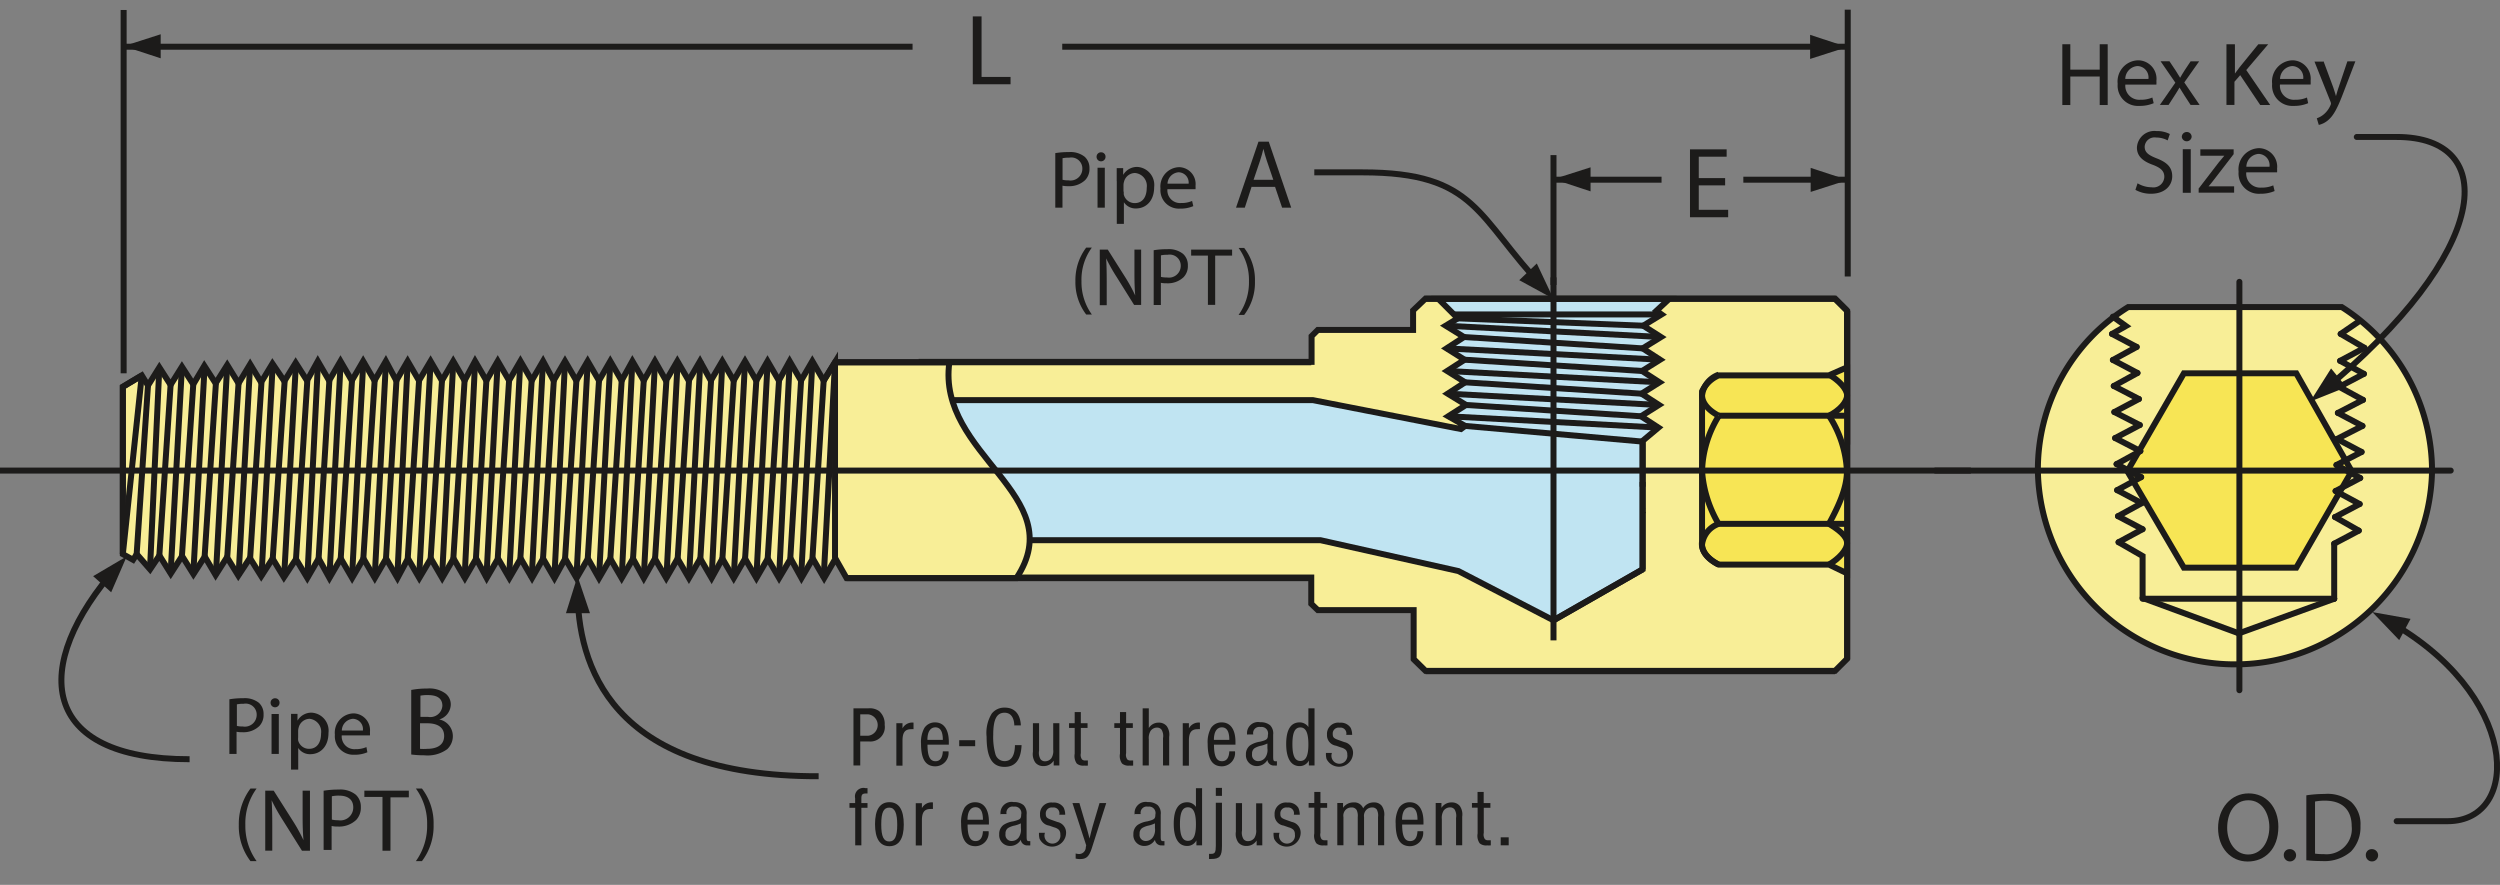 <svg xmlns="http://www.w3.org/2000/svg" xmlns:xlink="http://www.w3.org/1999/xlink" width="313.02" height="110.79" viewBox="0 0 313.02 110.79"><rect x="0" y="0" width="313.02" height="110.79" fill="#808080" stroke="none"/><defs><style>.a{isolation:isolate;}.b{fill:#1c1b1a;}.c,.d,.e,.f,.g,.h,.i,.j,.k,.l,.m{stroke:#1c1b1a;stroke-width:0.75px;}.c{fill:url(#a);}.d{fill:url(#b);}.e{fill:url(#c);}.f,.h,.i,.k,.l{fill:none;}.g,.h,.j,.k,.l{stroke-linecap:round;}.g{fill:url(#d);}.i,.l{stroke-dasharray:304.83 91.45 73.16 91.45;}.j{fill:url(#e);}.k{stroke-dasharray:30.48 30.48 60.97 30.48;}.m{fill:url(#f);}</style><linearGradient id="a" x1="-5578.3" y1="7583.69" x2="-5578.3" y2="8899.69" gradientTransform="matrix(0.04, 0, 0, -0.04, 371.06, 352.73)" gradientUnits="userSpaceOnUse"><stop offset="0" stop-color="#f8ee97"/><stop offset="1" stop-color="#f8ee97"/></linearGradient><linearGradient id="b" x1="-7155.3" y1="8331.69" x2="-4574.3" y2="8331.69" gradientTransform="matrix(0.04, 0, 0, -0.04, 371.06, 352.73)" gradientUnits="userSpaceOnUse"><stop offset="0" stop-color="#c0e4f2"/><stop offset="1" stop-color="#c0e4f2"/></linearGradient><linearGradient id="c" x1="-8437.1" y1="7912.69" x2="-8437.1" y2="8679.69" xlink:href="#a"/><linearGradient id="d" x1="-2574.8" y1="7597.69" x2="-2574.8" y2="8870.69" xlink:href="#a"/><linearGradient id="e" x1="-2558.8" y1="7949.69" x2="-2558.8" y2="8636.69" gradientTransform="matrix(0.04, 0, 0, -0.04, 371.06, 352.73)" gradientUnits="userSpaceOnUse"><stop offset="0" stop-color="#f7e555"/><stop offset="1" stop-color="#f7e555"/></linearGradient><linearGradient id="f" x1="-4202.58" y1="7929.69" x2="-4202.58" y2="8658.69" xlink:href="#e"/></defs><title>Elbows - Hex Key Extension Graphic</title><g class="a"><path class="b" d="M107.71,95.84h-0.85V88.69h1.86a2,2,0,0,1,1.36.35,2.12,2.12,0,0,1,.69,1.72,1.81,1.81,0,0,1-1.93,2.08h-1.13v3Zm1-3.72a1.35,1.35,0,0,0,0-2.68h-1v2.68h1Z"/><path class="b" d="M113,90.55V91.2a1.37,1.37,0,0,1,1.38-.72v0.82a1.27,1.27,0,0,0-.28,0c-0.79,0-1.1.41-1.1,1.45v3.12h-0.77V90.55H113Z"/><path class="b" d="M116.13,93.23c0,1.45.31,2.08,1,2.08,0.57,0,.88-0.42.92-1.24h0.71a1.67,1.67,0,0,1-1.65,1.88c-1.22,0-1.79-.9-1.79-2.83a3.66,3.66,0,0,1,.4-1.94,1.56,1.56,0,0,1,1.36-.73c1.09,0,1.72.88,1.72,2.45,0,0.06,0,.19,0,0.34h-2.69Zm1.92-.59c0-1.05-.31-1.57-0.93-1.57s-1,.54-1,1.57h1.91Z"/><path class="b" d="M122.1,93.43h-2V92.68h2v0.75Z"/><path class="b" d="M127,90.79c-0.05-1-.47-1.55-1.22-1.55-1,0-1.42.85-1.42,2.77a7.84,7.84,0,0,0,.27,2.4,1.19,1.19,0,0,0,1.15.89c0.85,0,1.28-.69,1.3-2h0.83c-0.08,1.83-.78,2.72-2.13,2.72-1.56,0-2.25-1.17-2.25-3.78a4.6,4.6,0,0,1,.65-2.9,2,2,0,0,1,1.64-.74c1.21,0,1.94.81,2,2.23H127Z"/><path class="b" d="M132.65,95.84h-0.72v-0.6a1.47,1.47,0,0,1-1.29.68,1.26,1.26,0,0,1-1-.43,1.85,1.85,0,0,1-.31-1.35V90.55h0.77V94a1.53,1.53,0,0,0,.18,1.05,0.68,0.68,0,0,0,.58.27,1,1,0,0,0,.79-0.4,1.71,1.71,0,0,0,.22-1.07V90.55h0.77v5.29Z"/><path class="b" d="M136.17,91.14h-0.84V94.3a1,1,0,0,0,.14.78,0.54,0.54,0,0,0,.41.14l0.33,0v0.64a3.87,3.87,0,0,1-.47,0,1.22,1.22,0,0,1-.92-0.26,1.62,1.62,0,0,1-.26-1.23V91.14h-0.71V90.55h0.71V89.16h0.77v1.39h0.84v0.59Z"/><path class="b" d="M141.79,91.14H141V94.3a1,1,0,0,0,.14.78,0.54,0.54,0,0,0,.41.14l0.33,0v0.64a3.87,3.87,0,0,1-.47,0,1.22,1.22,0,0,1-.92-0.26,1.62,1.62,0,0,1-.26-1.23V91.14h-0.71V90.55h0.71V89.16H141v1.39h0.84v0.59Z"/><path class="b" d="M143.84,88.69v2.47a1.41,1.41,0,0,1,1.24-.68,1.26,1.26,0,0,1,1,.43,1.84,1.84,0,0,1,.31,1.35v3.58h-0.77V92.42a1.54,1.54,0,0,0-.18-1.05,0.69,0.69,0,0,0-.58-0.27,1,1,0,0,0-.79.4,1.72,1.72,0,0,0-.23,1.07v3.27h-0.77V88.69h0.77Z"/><path class="b" d="M148.86,90.55V91.2a1.37,1.37,0,0,1,1.38-.72v0.82a1.27,1.27,0,0,0-.28,0c-0.79,0-1.1.41-1.1,1.45v3.12h-0.77V90.55h0.77Z"/><path class="b" d="M152,93.23c0,1.45.31,2.08,1,2.08,0.57,0,.88-0.42.92-1.24h0.71A1.67,1.67,0,0,1,153,95.95c-1.22,0-1.79-.9-1.79-2.83a3.66,3.66,0,0,1,.4-1.94,1.56,1.56,0,0,1,1.36-.73c1.09,0,1.72.88,1.72,2.45,0,0.06,0,.19,0,0.34H152Zm1.92-.59c0-1.05-.31-1.57-0.93-1.57s-1,.54-1,1.57h1.91Z"/><path class="b" d="M156.15,92a1.39,1.39,0,0,1,1.65-1.57,1.81,1.81,0,0,1,1.23.38,1.46,1.46,0,0,1,.38,1.19v2.48c0,0.73,0,.84.34,0.84h0.13v0.53a1.82,1.82,0,0,1-.32,0,0.8,0.8,0,0,1-.87-0.7,1.52,1.52,0,0,1-1.33.77A1.35,1.35,0,0,1,156,94.48a1.38,1.38,0,0,1,.53-1.16,3,3,0,0,1,1.22-.45c0.85-.21,1-0.31,1-0.84a0.81,0.81,0,0,0-.92-1,0.77,0.77,0,0,0-.91.93h-0.72Zm2.54,1.09a3.86,3.86,0,0,1-.75.27,2.6,2.6,0,0,0-.86.32,0.81,0.81,0,0,0-.31.73,0.76,0.76,0,0,0,.77.89,1.09,1.09,0,0,0,.89-0.46,1.68,1.68,0,0,0,.26-1.16V93.11Z"/><path class="b" d="M164.6,95.84h-0.72V95.22a1.27,1.27,0,0,1-1.17.7c-1.09,0-1.67-1-1.67-2.77s0.57-2.7,1.68-2.7a1.31,1.31,0,0,1,1.1.58V88.69h0.77v7.16Zm-2.78-2.66c0,1.46.32,2.1,1,2.1s1-.64,1-2.07-0.31-2.13-1-2.13S161.82,91.72,161.82,93.18Z"/><path class="b" d="M168.56,92a0.73,0.73,0,0,0-.83-0.89,0.74,0.74,0,0,0-.86.79c0,0.42.13,0.55,0.76,0.77l0.7,0.25a1.36,1.36,0,0,1,1.08,1.43,1.75,1.75,0,0,1-3.32.67,2.44,2.44,0,0,1-.07-0.75h0.75a1,1,0,1,0,1.92.19,0.81,0.81,0,0,0-.18-0.56,1.35,1.35,0,0,0-.6-0.31l-0.62-.22a1.32,1.32,0,0,1-1.14-1.38,1.41,1.41,0,0,1,1.6-1.5,1.45,1.45,0,0,1,1.37.65,2.1,2.1,0,0,1,.18.87h-0.75Z"/><path class="b" d="M106.36,101.14v-0.59h0.71V99.94a1.06,1.06,0,0,1,1.28-1.26h0.27v0.67h-0.17c-0.47,0-.6.13-0.6,0.63v0.57h0.77v0.59h-0.77v4.7h-0.77v-4.7h-0.71Z"/><path class="b" d="M113.16,103.25c0,1.77-.62,2.7-1.8,2.7s-1.8-.93-1.8-2.75,0.61-2.76,1.8-2.76S113.16,101.37,113.16,103.25Zm-2.82,0c0,1.48.3,2.11,1,2.11s1-.63,1-2.09-0.3-2.15-1-2.15S110.34,101.71,110.34,103.2Z"/><path class="b" d="M115.43,100.55v0.64a1.37,1.37,0,0,1,1.38-.72v0.82a1.27,1.27,0,0,0-.28,0c-0.79,0-1.1.41-1.1,1.45v3.12h-0.77v-5.29h0.77Z"/><path class="b" d="M121.15,103.23c0,1.45.31,2.08,1,2.08,0.57,0,.88-0.42.92-1.24h0.71a1.67,1.67,0,0,1-1.65,1.88c-1.22,0-1.79-.9-1.79-2.83a3.66,3.66,0,0,1,.4-1.94,1.56,1.56,0,0,1,1.36-.73c1.09,0,1.72.88,1.72,2.45,0,0.06,0,.19,0,0.34h-2.69Zm1.92-.59c0-1.05-.31-1.57-0.93-1.57s-1,.54-1,1.57h1.91Z"/><path class="b" d="M125.28,102a1.39,1.39,0,0,1,1.65-1.57,1.81,1.81,0,0,1,1.23.38,1.46,1.46,0,0,1,.38,1.19v2.48c0,0.73,0,.84.34,0.84H129v0.53a1.82,1.82,0,0,1-.32,0,0.8,0.8,0,0,1-.87-0.7,1.52,1.52,0,0,1-1.33.77,1.35,1.35,0,0,1-1.37-1.47,1.38,1.38,0,0,1,.53-1.16,3,3,0,0,1,1.22-.45c0.85-.21,1-0.31,1-0.84a0.81,0.81,0,0,0-.92-1,0.77,0.77,0,0,0-.91.93h-0.72Zm2.54,1.09a3.86,3.86,0,0,1-.75.27,2.6,2.6,0,0,0-.86.32,0.81,0.81,0,0,0-.31.73,0.76,0.76,0,0,0,.77.89,1.09,1.09,0,0,0,.89-0.46,1.68,1.68,0,0,0,.26-1.16v-0.59Z"/><path class="b" d="M132.63,102a0.73,0.73,0,0,0-.83-0.89,0.74,0.74,0,0,0-.86.79c0,0.42.13,0.55,0.76,0.77l0.7,0.25a1.36,1.36,0,0,1,1.08,1.43,1.75,1.75,0,0,1-3.32.67,2.44,2.44,0,0,1-.07-0.75h0.75a1,1,0,1,0,1.92.19,0.81,0.81,0,0,0-.18-0.56,1.35,1.35,0,0,0-.6-0.31l-0.62-.22a1.32,1.32,0,0,1-1.14-1.38,1.41,1.41,0,0,1,1.6-1.5,1.45,1.45,0,0,1,1.37.65,2.1,2.1,0,0,1,.18.87h-0.75Z"/><path class="b" d="M138.51,100.55l-1.79,5.6c-0.35,1.09-.68,1.41-1.48,1.41a2.1,2.1,0,0,1-.56-0.06v-0.64a1.64,1.64,0,0,0,.48.07,0.85,0.85,0,0,0,.79-0.84l0.05-.25-1.72-5.29h0.87l0.85,2.89c0.16,0.55.29,1.05,0.42,1.55,0.18-.75.31-1.25,0.4-1.57l0.85-2.87h0.84Z"/><path class="b" d="M142.07,102a1.39,1.39,0,0,1,1.65-1.57,1.81,1.81,0,0,1,1.23.38,1.46,1.46,0,0,1,.38,1.19v2.48c0,0.73,0,.84.34,0.84h0.13v0.53a1.82,1.82,0,0,1-.32,0,0.8,0.8,0,0,1-.87-0.7,1.52,1.52,0,0,1-1.33.77,1.35,1.35,0,0,1-1.37-1.47,1.38,1.38,0,0,1,.53-1.16,3,3,0,0,1,1.22-.45c0.85-.21,1-0.31,1-0.84a0.81,0.81,0,0,0-.92-1,0.77,0.77,0,0,0-.91.93h-0.72Zm2.54,1.09a3.86,3.86,0,0,1-.75.27,2.6,2.6,0,0,0-.86.32,0.81,0.81,0,0,0-.31.73,0.76,0.76,0,0,0,.77.89,1.09,1.09,0,0,0,.89-0.46,1.68,1.68,0,0,0,.26-1.16v-0.59Z"/><path class="b" d="M150.52,105.84H149.8v-0.62a1.27,1.27,0,0,1-1.17.7c-1.09,0-1.67-1-1.67-2.77s0.57-2.7,1.68-2.7a1.31,1.31,0,0,1,1.1.58V98.69h0.77v7.16Zm-2.78-2.66c0,1.46.32,2.1,1,2.1s1-.64,1-2.07-0.31-2.13-1-2.13S147.74,101.72,147.74,103.18Z"/><path class="b" d="M153,100.55v5.36c0,1.3-.28,1.64-1.34,1.64h-0.28v-0.64h0.26c0.47,0,.59-0.18.59-1v-5.4H153Zm0-.9h-0.77v-1H153v1Z"/><path class="b" d="M158.06,105.84h-0.72v-0.6a1.47,1.47,0,0,1-1.29.68,1.26,1.26,0,0,1-1-.43,1.85,1.85,0,0,1-.31-1.35v-3.58h0.77V104a1.53,1.53,0,0,0,.18,1.05,0.68,0.68,0,0,0,.58.27,1,1,0,0,0,.79-0.4,1.71,1.71,0,0,0,.22-1.07v-3.27h0.77v5.29Z"/><path class="b" d="M162,102a0.73,0.73,0,0,0-.83-0.89,0.74,0.74,0,0,0-.86.79c0,0.42.13,0.55,0.76,0.77l0.7,0.25a1.36,1.36,0,0,1,1.08,1.43,1.75,1.75,0,0,1-3.32.67,2.44,2.44,0,0,1-.07-0.75h0.75a1,1,0,1,0,1.92.19,0.81,0.81,0,0,0-.18-0.56,1.35,1.35,0,0,0-.6-0.31l-0.62-.22a1.32,1.32,0,0,1-1.14-1.38,1.41,1.41,0,0,1,1.6-1.5,1.45,1.45,0,0,1,1.37.65,2.1,2.1,0,0,1,.18.87H162Z"/><path class="b" d="M166.17,101.14h-0.84v3.15a1,1,0,0,0,.14.78,0.55,0.55,0,0,0,.41.14l0.33,0v0.64a3.87,3.87,0,0,1-.47,0,1.22,1.22,0,0,1-.92-0.26,1.62,1.62,0,0,1-.26-1.23v-3.23h-0.71v-0.59h0.71V99.16h0.77v1.39h0.84v0.59Z"/><path class="b" d="M168.16,100.55v0.59a1.56,1.56,0,0,1,1.32-.67,1.17,1.17,0,0,1,1.2.74,1.49,1.49,0,0,1,1.33-.74,1.19,1.19,0,0,1,1,.43,1.91,1.91,0,0,1,.3,1.35v3.58h-0.77v-3.52a1.57,1.57,0,0,0-.15-0.94,0.68,0.68,0,0,0-.59-0.27,1,1,0,0,0-.74.32,1.08,1.08,0,0,0-.27.89v3.52H170v-3.52a1.67,1.67,0,0,0-.14-0.89,0.7,0.7,0,0,0-.64-0.32,1,1,0,0,0-.73.29,1.05,1.05,0,0,0-.28.92v3.52h-0.77v-5.29h0.72Z"/><path class="b" d="M175.56,103.23c0,1.45.31,2.08,1,2.08,0.57,0,.88-0.42.92-1.24h0.71a1.67,1.67,0,0,1-1.65,1.88c-1.22,0-1.79-.9-1.79-2.83a3.66,3.66,0,0,1,.4-1.94,1.56,1.56,0,0,1,1.36-.73c1.09,0,1.72.88,1.72,2.45,0,0.06,0,.19,0,0.34h-2.69Zm1.92-.59c0-1.05-.31-1.57-0.93-1.57s-1,.54-1,1.57h1.91Z"/><path class="b" d="M180.48,100.55v0.6a1.47,1.47,0,0,1,1.29-.68,1.27,1.27,0,0,1,1,.43,1.85,1.85,0,0,1,.31,1.35v3.58h-0.77v-3.42a1.54,1.54,0,0,0-.18-1.05,0.69,0.69,0,0,0-.58-0.27,1,1,0,0,0-.79.4,1.72,1.72,0,0,0-.23,1.07v3.27h-0.77v-5.29h0.72Z"/><path class="b" d="M186.62,101.14h-0.84v3.15a1,1,0,0,0,.14.78,0.54,0.54,0,0,0,.41.14l0.33,0v0.64a3.87,3.87,0,0,1-.47,0,1.22,1.22,0,0,1-.92-0.26,1.62,1.62,0,0,1-.26-1.23v-3.23H184.3v-0.59H185V99.16h0.77v1.39h0.84v0.59Z"/><path class="b" d="M188.9,105.84h-1v-1h1v1Z"/></g><path class="c" d="M178.49,84l-1.56-1.52m52.83-45.1H178.49l-1.56,1.49v2.44H165l-0.78.78v3.22H115.57l11.34,27h37.27v3.29L165,76.39h12v6.13L178.49,84h51.27l1.52-1.52V38.91Z"/><polygon class="d" points="209 37.42 180.09 37.42 182.53 39.86 181.01 40.78 183.31 42.2 181.12 43.62 183.38 45.04 181.19 46.45 183.45 47.87 181.26 49.29 183.56 50.7 181.33 52.12 183.45 53.33 182.92 53.72 164.39 50.1 117.55 50.1 124.96 67.64 165.35 67.64 182.6 71.5 194.51 77.67 205.67 71.29 205.67 55.2 207.65 53.54 205.46 52.12 207.72 50.7 205.53 49.29 207.79 47.87 205.6 46.45 207.86 45.04 205.67 43.62 207.97 42.2 205.74 40.78 208.04 39.37 207.4 38.91 209 37.42"/><path class="e" d="M118.87,45.36H104.55l-1.42,2.3-1.42-2.44-1.42,2.44-1.42-2.44-1.35,2.44-1.42-2.44L94.7,47.66l-1.42-2.44-1.42,2.44-1.42-2.44L89,47.66l-1.35-2.44-1.42,2.44-1.42-2.44-1.42,2.44L82,45.21,80.6,47.66l-1.42-2.44-1.35,2.44-1.42-2.44L75,47.66l-1.42-2.44-1.42,2.44-1.42-2.44-1.42,2.44L68,45.21l-1.42,2.44-1.42-2.44-1.42,2.44-1.42-2.44L60.9,47.66l-1.42-2.44-1.31,2.44-1.42-2.44-1.42,2.44-1.42-2.44-1.45,2.44-1.42-2.44-1.42,2.44-1.31-2.44-1.42,2.44-1.42-2.44-1.42,2.44-1.42-2.44-1.42,2.44-1.42-2.44-1.35,2.44-1.42-2.23-1.42,2.3-1.49-2.2-1.42,2.34L31.32,45.6,29.87,48l-1.42-2.3L27,48l-1.42-2.2L24.2,48.12l-1.42-2.2-1.42,2.27L19.95,46l-1.42,2.27L17.75,47l-2.37,1.42V69.38l1.28,0.71,0.46-.71,1.67,1.91,1.17-1.74,1.42,2.27,1.42-2.2,1.42,2.27,1.42-2.2L27,72l1.42-2.23,1.42,2.3,1.45-2.2,1.42,2.27,1.42-2.2,1.42,2.34L37.06,70l1.42,2.37,1.42-2.44,1.35,2.44,1.42-2.44,1.42,2.44,1.42-2.44,1.42,2.44,1.42-2.44,1.42,2.44,1.31-2.44,1.42,2.44,1.45-2.44h0l1.42,2.44,1.42-2.44h0l1.42,2.44,1.42-2.44,1.31,2.44,1.42-2.44,1.42,2.44,1.42-2.44,1.42,2.44L68,69.94l1.42,2.44,1.35-2.44,1.42,2.44,1.42-2.44L75,72.39l1.42-2.44,1.42,2.44,1.42-2.44,1.35,2.44L82,69.94l1.42,2.44,1.42-2.44,1.42,2.44,1.42-2.44,1.42,2.44,1.35-2.44,1.42,2.44,1.42-2.44,1.42,2.44,1.42-2.44,1.42,2.44L99,69.94l1.35,2.44,1.42-2.44h0l1.42,2.44,1.42-2.44L106,72.39h21.26C134.17,62,117.24,57,118.87,45.36Z"/><g class="a"><path class="b" d="M51.53,86.38a10.36,10.36,0,0,1,1.95-.17,3.42,3.42,0,0,1,2.27.6,1.73,1.73,0,0,1,.69,1.46A2,2,0,0,1,55,90.08v0a2.13,2.13,0,0,1,1.7,2.07,2.23,2.23,0,0,1-.7,1.65,4.15,4.15,0,0,1-2.86.77,12.49,12.49,0,0,1-1.65-.1V86.38Zm1.07,3.38h1a1.52,1.52,0,0,0,1.79-1.38c0-1-.74-1.35-1.81-1.35a4.53,4.53,0,0,0-.94.07v2.66Zm0,4a5.66,5.66,0,0,0,.89,0c1.1,0,2.12-.4,2.12-1.61s-1-1.59-2.13-1.59H52.59v3.15Z"/></g><g class="a"><path class="b" d="M28.76,87.55a10.35,10.35,0,0,1,1.72-.13,2.85,2.85,0,0,1,1.94.58A1.87,1.87,0,0,1,33,89.44a2,2,0,0,1-.54,1.48,2.87,2.87,0,0,1-2.12.76,3.11,3.11,0,0,1-.72-0.06V94.4h-0.9V87.55Zm0.9,3.34a3,3,0,0,0,.74.07,1.48,1.48,0,0,0,1.74-1.48,1.38,1.38,0,0,0-1.64-1.36,3.75,3.75,0,0,0-.84.07v2.69Z"/><path class="b" d="M35,88a0.56,0.56,0,0,1-1.12,0,0.55,0.55,0,0,1,.57-0.57A0.54,0.54,0,0,1,35,88ZM34,94.4v-5h0.91v5H34Z"/><path class="b" d="M36.44,91c0-.64,0-1.15,0-1.62h0.81l0,0.85h0a2,2,0,0,1,1.77-1,2.26,2.26,0,0,1,2.11,2.53c0,1.79-1.09,2.67-2.26,2.67a1.74,1.74,0,0,1-1.53-.78h0v2.71H36.44V91Zm0.89,1.33a2,2,0,0,0,0,.37,1.4,1.4,0,0,0,1.36,1.06c1,0,1.51-.78,1.51-1.92A1.62,1.62,0,0,0,38.76,90a1.44,1.44,0,0,0-1.37,1.12,1.5,1.5,0,0,0-.06.37v0.85Z"/><path class="b" d="M42.79,92.07A1.59,1.59,0,0,0,44.5,93.8a3.28,3.28,0,0,0,1.38-.26L46,94.19a4,4,0,0,1-1.66.31A2.31,2.31,0,0,1,41.93,92a2.42,2.42,0,0,1,2.33-2.68,2.11,2.11,0,0,1,2.06,2.34,3.31,3.31,0,0,1,0,.42h-3.5Zm2.65-.65A1.29,1.29,0,0,0,44.19,90a1.5,1.5,0,0,0-1.39,1.47h2.64Z"/></g><g class="a"><path class="b" d="M32.13,98.73a7.36,7.36,0,0,0-1.41,4.56,7.52,7.52,0,0,0,1.41,4.53H31.36a7.21,7.21,0,0,1-1.46-4.53,7.37,7.37,0,0,1,1.46-4.56h0.77Z"/><path class="b" d="M33.21,106.47V99h1.06l2.41,3.8A21.2,21.2,0,0,1,38,105.2h0c-0.09-1-.11-1.92-0.11-3.09V99h0.92v7.52h-1l-2.39-3.81a23.79,23.79,0,0,1-1.41-2.51h0c0.06,0.95.08,1.85,0.08,3.1v3.21H33.21Z"/><path class="b" d="M40.55,99a11.26,11.26,0,0,1,1.86-.14,3.09,3.09,0,0,1,2.11.62,2,2,0,0,1,.66,1.57,2.21,2.21,0,0,1-.58,1.61,3.11,3.11,0,0,1-2.3.83,3.34,3.34,0,0,1-.78-0.07v3h-1V99Zm1,3.62a3.26,3.26,0,0,0,.8.08,1.61,1.61,0,0,0,1.88-1.61c0-1-.7-1.47-1.77-1.47a4,4,0,0,0-.91.08v2.92Z"/><path class="b" d="M47.91,99.78H45.62V99h5.57v0.83h-2.3v6.69h-1V99.78Z"/><path class="b" d="M52.07,107.82a7.55,7.55,0,0,0,1.41-4.56,7.39,7.39,0,0,0-1.41-4.53h0.76a7.11,7.11,0,0,1,1.46,4.54,7.24,7.24,0,0,1-1.46,4.55H52.07Z"/></g><g class="a"><path class="b" d="M136.71,31a6.78,6.78,0,0,0-1.3,4.21,6.93,6.93,0,0,0,1.3,4.17H136a6.64,6.64,0,0,1-1.35-4.17A6.79,6.79,0,0,1,136,31h0.71Z"/><path class="b" d="M137.7,38.18V31.25h1l2.22,3.51A19.76,19.76,0,0,1,142.14,37h0c-0.08-.93-0.1-1.77-0.1-2.85v-2.9h0.84v6.93H142l-2.2-3.52a22,22,0,0,1-1.3-2.31h0c0.05,0.87.07,1.71,0.07,2.86v3H137.7Z"/><path class="b" d="M144.46,31.33a10.35,10.35,0,0,1,1.72-.13,2.85,2.85,0,0,1,1.94.58,1.87,1.87,0,0,1,.61,1.45,2,2,0,0,1-.54,1.48,2.87,2.87,0,0,1-2.12.76,3.11,3.11,0,0,1-.72-0.06v2.78h-0.9V31.33Zm0.9,3.34a3,3,0,0,0,.74.07,1.48,1.48,0,0,0,1.74-1.48,1.38,1.38,0,0,0-1.64-1.36,3.75,3.75,0,0,0-.84.07v2.69Z"/><path class="b" d="M151.25,32h-2.11V31.25h5.13V32h-2.12v6.17h-0.91V32Z"/><path class="b" d="M155.08,39.43a7,7,0,0,0,1.3-4.21,6.82,6.82,0,0,0-1.3-4.18h0.7a6.55,6.55,0,0,1,1.35,4.19,6.67,6.67,0,0,1-1.35,4.2h-0.7Z"/></g><g class="a"><path class="b" d="M156.72,23.35L155.86,26h-1.1l2.81-8.26h1.29L161.67,26h-1.14l-0.88-2.6h-2.93Zm2.71-.83-0.81-2.38c-0.18-.54-0.31-1-0.43-1.51h0c-0.12.49-.26,1-0.42,1.49l-0.81,2.39h2.49Z"/></g><g class="a"><path class="b" d="M132.14,19.17a10.35,10.35,0,0,1,1.72-.13,2.85,2.85,0,0,1,1.94.58,1.87,1.87,0,0,1,.61,1.45,2,2,0,0,1-.54,1.48,2.87,2.87,0,0,1-2.12.76,3.11,3.11,0,0,1-.72-0.06V26h-0.9V19.17Zm0.9,3.34a3,3,0,0,0,.74.07,1.48,1.48,0,0,0,1.74-1.48,1.38,1.38,0,0,0-1.64-1.36,3.75,3.75,0,0,0-.84.07v2.69Z"/><path class="b" d="M138.42,19.64a0.56,0.56,0,0,1-1.12,0,0.55,0.55,0,0,1,.57-0.57A0.54,0.54,0,0,1,138.42,19.64Zm-1,6.38V21h0.91v5h-0.91Z"/><path class="b" d="M139.82,22.67c0-.64,0-1.15,0-1.62h0.81l0,0.85h0a2,2,0,0,1,1.77-1,2.26,2.26,0,0,1,2.11,2.53c0,1.79-1.09,2.67-2.26,2.67a1.74,1.74,0,0,1-1.53-.78h0v2.71h-0.89V22.67ZM140.71,24a2,2,0,0,0,0,.37,1.4,1.4,0,0,0,1.36,1.06c1,0,1.51-.78,1.51-1.92a1.62,1.62,0,0,0-1.48-1.85,1.44,1.44,0,0,0-1.37,1.12,1.5,1.5,0,0,0-.06.37V24Z"/><path class="b" d="M146.17,23.69a1.59,1.59,0,0,0,1.71,1.73,3.28,3.28,0,0,0,1.38-.26l0.15,0.65a4,4,0,0,1-1.66.31,2.31,2.31,0,0,1-2.45-2.51,2.42,2.42,0,0,1,2.33-2.68,2.11,2.11,0,0,1,2.06,2.34,3.31,3.31,0,0,1,0,.42h-3.5Zm2.65-.65a1.29,1.29,0,0,0-1.25-1.47A1.5,1.5,0,0,0,146.18,23h2.64Z"/></g><polyline class="f" points="15.38 69.38 15.38 48.44 17.75 47.02"/><line class="f" x1="21.36" y1="71.82" x2="22.78" y2="45.92"/><line class="f" x1="22.78" y1="69.62" x2="24.2" y2="48.12"/><line class="f" x1="24.2" y1="71.89" x2="25.62" y2="45.85"/><line class="f" x1="25.62" y1="69.7" x2="27.03" y2="48.05"/><line class="f" x1="27.03" y1="72" x2="28.45" y2="45.67"/><line class="f" x1="19.95" y1="69.55" x2="21.36" y2="48.19"/><line class="f" x1="18.78" y1="71.29" x2="19.95" y2="45.99"/><line class="f" x1="17.11" y1="69.38" x2="18.53" y2="48.26"/><line class="f" x1="17.75" y1="47.02" x2="15.38" y2="69.38"/><line class="f" x1="29.87" y1="47.98" x2="28.45" y2="69.77"/><line class="f" x1="164.18" y1="45.36" x2="104.55" y2="45.36"/><line class="f" x1="103.13" y1="47.66" x2="101.72" y2="69.94"/><line class="f" x1="103.13" y1="72.39" x2="104.55" y2="45.36"/><polyline class="f" points="104.55 69.94 104.55 45.35 103.14 47.66"/><line class="f" x1="29.87" y1="72.07" x2="31.32" y2="45.6"/><line class="f" x1="32.74" y1="47.87" x2="31.32" y2="69.87"/><line class="f" x1="32.74" y1="72.14" x2="34.15" y2="45.53"/><line class="f" x1="35.64" y1="47.73" x2="34.15" y2="69.94"/><line class="f" x1="35.57" y1="72.28" x2="37.06" y2="45.43"/><line class="f" x1="38.48" y1="47.66" x2="37.06" y2="70.01"/><line class="f" x1="38.48" y1="72.39" x2="39.82" y2="45.21"/><line class="f" x1="41.24" y1="47.66" x2="39.89" y2="69.94"/><line class="f" x1="41.24" y1="72.39" x2="42.66" y2="45.21"/><line class="f" x1="44.07" y1="47.66" x2="42.66" y2="69.94"/><line class="f" x1="44.07" y1="72.39" x2="45.49" y2="45.21"/><line class="f" x1="46.91" y1="47.66" x2="45.49" y2="69.94"/><line class="f" x1="46.91" y1="72.39" x2="48.33" y2="45.21"/><line class="f" x1="49.64" y1="47.66" x2="48.33" y2="69.94"/><line class="f" x1="49.74" y1="72.39" x2="51.05" y2="45.21"/><line class="f" x1="52.47" y1="47.66" x2="51.05" y2="69.94"/><line class="f" x1="52.47" y1="72.39" x2="53.92" y2="45.21"/><line class="f" x1="55.34" y1="47.66" x2="53.92" y2="69.94"/><line class="f" x1="55.34" y1="72.39" x2="56.76" y2="45.21"/><line class="f" x1="58.17" y1="47.66" x2="56.76" y2="69.94"/><line class="f" x1="58.17" y1="72.39" x2="59.49" y2="45.21"/><line class="f" x1="60.9" y1="47.66" x2="59.59" y2="69.94"/><line class="f" x1="60.9" y1="72.39" x2="62.32" y2="45.21"/><line class="f" x1="63.74" y1="47.66" x2="62.32" y2="69.94"/><line class="f" x1="63.74" y1="72.39" x2="65.15" y2="45.21"/><line class="f" x1="66.57" y1="47.66" x2="65.15" y2="69.94"/><line class="f" x1="66.57" y1="72.39" x2="67.99" y2="45.21"/><line class="f" x1="69.34" y1="47.66" x2="67.99" y2="69.94"/><line class="f" x1="69.41" y1="72.39" x2="70.75" y2="45.21"/><line class="f" x1="72.17" y1="47.66" x2="70.75" y2="69.94"/><line class="f" x1="72.17" y1="72.39" x2="73.59" y2="45.21"/><line class="f" x1="75" y1="47.66" x2="73.59" y2="69.94"/><line class="f" x1="75" y1="72.39" x2="76.42" y2="45.21"/><line class="f" x1="77.84" y1="47.66" x2="76.42" y2="69.94"/><line class="f" x1="77.84" y1="72.39" x2="79.18" y2="45.21"/><line class="f" x1="80.6" y1="47.66" x2="79.26" y2="69.94"/><line class="f" x1="80.6" y1="72.39" x2="82.02" y2="45.21"/><line class="f" x1="83.44" y1="47.66" x2="82.02" y2="69.94"/><line class="f" x1="83.44" y1="72.39" x2="84.85" y2="45.21"/><line class="f" x1="86.27" y1="47.66" x2="84.85" y2="69.94"/><line class="f" x1="86.27" y1="72.39" x2="87.69" y2="45.21"/><line class="f" x1="89.03" y1="47.66" x2="87.69" y2="69.94"/><line class="f" x1="89.1" y1="72.39" x2="90.45" y2="45.21"/><line class="f" x1="91.87" y1="47.66" x2="90.45" y2="69.94"/><line class="f" x1="91.87" y1="72.39" x2="93.29" y2="45.21"/><line class="f" x1="94.7" y1="47.66" x2="93.29" y2="69.94"/><line class="f" x1="94.7" y1="72.39" x2="96.12" y2="45.21"/><line class="f" x1="97.54" y1="47.66" x2="96.12" y2="69.94"/><line class="f" x1="97.54" y1="72.39" x2="98.88" y2="45.21"/><line class="f" x1="100.3" y1="47.66" x2="98.95" y2="69.94"/><line class="f" x1="100.3" y1="72.39" x2="101.72" y2="45.21"/><line class="f" x1="105.97" y1="72.39" x2="164.18" y2="72.39"/><line class="f" x1="231.35" y1="34.62" x2="231.35" y2="1.21"/><line class="f" x1="194.51" y1="35.68" x2="194.51" y2="19.42"/><g class="a"><path class="b" d="M216,23.21h-3.3v3.06h3.68V27.2h-4.78V18.7h4.59v0.92h-3.49v2.68H216v0.91Z"/></g><line class="f" x1="231.35" y1="22.5" x2="218.28" y2="22.5"/><polygon class="b" points="226.71 24.03 231.35 22.54 226.71 21.02 226.71 24.03"/><line class="f" x1="194.51" y1="22.5" x2="208.04" y2="22.5"/><polygon class="b" points="199.15 20.95 194.51 22.43 199.15 23.96 199.15 20.95"/><line class="f" x1="15.48" y1="46.74" x2="15.48" y2="1.25"/><g class="a"><path class="b" d="M121.8,2.05h1.1V9.63h3.63v0.92H121.8V2.05Z"/></g><line class="f" x1="231.28" y1="5.85" x2="133" y2="5.85"/><polygon class="b" points="226.64 7.38 231.28 5.89 226.64 4.36 226.64 7.38"/><line class="f" x1="15.48" y1="5.85" x2="114.26" y2="5.85"/><polygon class="b" points="20.12 4.29 15.48 5.78 20.12 7.3 20.12 4.29"/><path class="f" d="M14.74,70.86c-11.2,12.68-9.67,24.23,9,24.2"/><polygon class="b" points="13.92 74.16 15.87 69.66 11.66 72.14 13.92 74.16"/><path class="f" d="M193.41,36.18c-8.57-9-8.43-14.6-22.85-14.6h-6"/><polygon class="b" points="190.22 35.08 194.51 37.42 192.42 32.99 190.22 35.08"/><g class="a"><path class="b" d="M285.27,103.52c0,2.84-1.73,4.35-3.84,4.35s-3.71-1.69-3.71-4.19,1.63-4.34,3.83-4.34S285.27,101.07,285.27,103.52Zm-6.41.13c0,1.76,1,3.34,2.63,3.34s2.65-1.56,2.65-3.43c0-1.64-.86-3.36-2.63-3.36S278.86,101.84,278.86,103.65Z"/><path class="b" d="M285.95,107.09a0.72,0.72,0,0,1,.74-0.77A0.77,0.77,0,1,1,285.95,107.09Z"/><path class="b" d="M288.78,99.58a15.32,15.32,0,0,1,2.27-.17,4.73,4.73,0,0,1,3.34,1,3.8,3.8,0,0,1,1.16,3,4.37,4.37,0,0,1-1.19,3.21,5.09,5.09,0,0,1-3.65,1.19,17.14,17.14,0,0,1-1.94-.1V99.58Zm1.07,7.3a6.75,6.75,0,0,0,1.08.06,3.17,3.17,0,0,0,3.52-3.5c0-1.95-1.09-3.19-3.34-3.19a6.11,6.11,0,0,0-1.25.11v6.52Z"/><path class="b" d="M296.22,107.09a0.72,0.72,0,0,1,.74-0.77A0.77,0.77,0,1,1,296.22,107.09Z"/></g><g class="a"><path class="b" d="M259.22,5.54V8.72h3.68V5.54h1v7.61h-1V9.58h-3.68v3.57h-1V5.54h1Z"/><path class="b" d="M266.11,10.59a1.75,1.75,0,0,0,1.87,1.9,3.59,3.59,0,0,0,1.51-.28l0.17,0.71a4.43,4.43,0,0,1-1.82.34,2.54,2.54,0,0,1-2.69-2.76,2.65,2.65,0,0,1,2.56-2.95A2.32,2.32,0,0,1,270,10.13a3.85,3.85,0,0,1,0,.46h-3.84ZM269,9.88a1.42,1.42,0,0,0-1.38-1.61,1.65,1.65,0,0,0-1.52,1.61H269Z"/><path class="b" d="M271.64,7.68l0.78,1.17c0.2,0.3.37,0.59,0.55,0.89h0c0.18-.33.36-0.61,0.54-0.9l0.77-1.16h1.07l-1.86,2.64,1.92,2.82h-1.13l-0.8-1.23c-0.21-.32-0.39-0.62-0.59-0.95h0c-0.18.33-.37,0.62-0.58,0.95l-0.79,1.23h-1.09l1.94-2.79-1.85-2.68h1.11Z"/><path class="b" d="M278.83,5.54h1V9.21h0c0.2-.29.41-0.56,0.6-0.81l2.33-2.86H284l-2.75,3.23,3,4.38H283l-2.51-3.74-0.72.83v2.9h-1V5.54Z"/><path class="b" d="M285.47,10.59a1.75,1.75,0,0,0,1.87,1.9,3.59,3.59,0,0,0,1.51-.28L289,12.92a4.43,4.43,0,0,1-1.82.34,2.54,2.54,0,0,1-2.69-2.76,2.65,2.65,0,0,1,2.56-2.95,2.32,2.32,0,0,1,2.26,2.57,3.85,3.85,0,0,1,0,.46h-3.84Zm2.91-.71A1.42,1.42,0,0,0,287,8.27a1.65,1.65,0,0,0-1.52,1.61h2.9Z"/><path class="b" d="M290.93,7.68l1.2,3.23c0.12,0.36.26,0.79,0.35,1.12h0c0.1-.33.21-0.75,0.35-1.14l1.08-3.21h1l-1.49,3.9c-0.71,1.87-1.2,2.83-1.87,3.42a2.68,2.68,0,0,1-1.22.64l-0.25-.83a2.64,2.64,0,0,0,.87-0.49,3,3,0,0,0,.83-1.11,0.72,0.72,0,0,0,.08-0.24,0.87,0.87,0,0,0-.07-0.26l-2-5h1.08Z"/><path class="b" d="M267.64,22.95a3.48,3.48,0,0,0,1.76.5,1.37,1.37,0,0,0,1.59-1.3c0-.71-0.41-1.12-1.43-1.51-1.24-.44-2-1.08-2-2.16A2.19,2.19,0,0,1,270,16.41a3.47,3.47,0,0,1,1.68.37l-0.27.8a3,3,0,0,0-1.45-.36,1.23,1.23,0,0,0-1.43,1.14c0,0.71.46,1.06,1.51,1.47,1.29,0.5,1.94,1.12,1.94,2.24s-0.87,2.19-2.67,2.19a3.93,3.93,0,0,1-1.94-.49Z"/><path class="b" d="M274.41,17.15a0.62,0.62,0,0,1-1.23,0,0.61,0.61,0,0,1,.62-0.62A0.59,0.59,0,0,1,274.41,17.15Zm-1.11,7V18.68h1v5.46h-1Z"/><path class="b" d="M275.32,23.57l2.47-3.22c0.24-.29.46-0.55,0.71-0.85v0h-3v-0.8h4.17V19.3l-2.44,3.17c-0.23.3-.45,0.58-0.7,0.86v0h3.2v0.79h-4.44V23.57Z"/><path class="b" d="M281.25,21.59a1.75,1.75,0,0,0,1.87,1.9,3.59,3.59,0,0,0,1.51-.28l0.17,0.71a4.43,4.43,0,0,1-1.82.34,2.54,2.54,0,0,1-2.69-2.76,2.65,2.65,0,0,1,2.56-2.95,2.32,2.32,0,0,1,2.26,2.57,3.85,3.85,0,0,1,0,.46h-3.84Zm2.91-.71a1.42,1.42,0,0,0-1.38-1.61,1.65,1.65,0,0,0-1.52,1.61h2.9Z"/></g><path class="g" d="M293.21,38.45A24.3,24.3,0,0,1,304.51,59a24.68,24.68,0,0,1-49.35,0,23.93,23.93,0,0,1,11.3-20.55h26.75Z"/><path class="h" d="M298.46,77.45c17.18,9.25,17.36,25.37,8,25.37l-6.38,0"/><polygon class="b" points="301.82 77.49 297.04 76.64 300.4 80.15 301.82 77.49"/><path class="h" d="M290.52,49.25c21.72-17.89,22.5-32.1,9.57-32.1h-5"/><polygon class="b" points="291.87 46.13 289.25 50.28 293.78 48.47 291.87 46.13"/><line class="f" x1="229.76" y1="84.04" x2="178.49" y2="84.04"/><line class="f" x1="229.76" y1="37.42" x2="178.49" y2="37.42"/><line class="f" x1="231.28" y1="38.91" x2="229.76" y2="37.42"/><line class="f" x1="205.67" y1="71.29" x2="194.51" y2="77.67"/><line class="f" x1="205.67" y1="55.2" x2="205.67" y2="71.29"/><line class="f" x1="205.67" y1="63.88" x2="205.74" y2="63.96"/><line class="f" x1="205.67" y1="64.1" x2="205.74" y2="63.96"/><line class="f" x1="205.67" y1="60.34" x2="205.67" y2="60.94"/><line class="i" x1="194.51" y1="34.73" x2="194.51" y2="80.18"/><line class="f" x1="181.33" y1="52.12" x2="207.65" y2="53.54"/><line class="f" x1="205.45" y1="52.12" x2="183.56" y2="50.71"/><line class="f" x1="181.26" y1="49.29" x2="207.72" y2="50.71"/><line class="f" x1="205.53" y1="49.29" x2="183.45" y2="47.87"/><line class="f" x1="181.19" y1="46.45" x2="207.79" y2="47.87"/><line class="f" x1="205.6" y1="46.45" x2="183.38" y2="45.04"/><line class="f" x1="181.11" y1="43.62" x2="207.86" y2="45.04"/><line class="f" x1="205.67" y1="43.62" x2="183.31" y2="42.2"/><line class="f" x1="181.01" y1="40.78" x2="207.97" y2="42.2"/><line class="f" x1="205.74" y1="40.78" x2="182.53" y2="39.86"/><line class="f" x1="183.45" y1="53.33" x2="205.53" y2="55.28"/><line class="f" x1="208.04" y1="39.37" x2="182.04" y2="39.37"/><polygon class="j" points="287.51 46.74 294.45 59 287.51 71.08 273.44 71.08 266.36 59 273.44 46.74 287.51 46.74"/><line class="k" x1="280.32" y1="79.3" x2="268.27" y2="74.87"/><line class="k" x1="280.32" y1="79.3" x2="292.26" y2="74.97"/><line class="k" x1="292.26" y1="74.97" x2="268.45" y2="74.97"/><line class="k" x1="295.69" y1="56.59" x2="292.54" y2="58.22"/><line class="k" x1="292.26" y1="68.07" x2="292.26" y2="74.97"/><line class="k" x1="292.43" y1="61.48" x2="295.45" y2="63.11"/><line class="k" x1="295.52" y1="59.85" x2="292.43" y2="61.48"/><line class="k" x1="292.54" y1="58.22" x2="295.52" y2="59.85"/><line class="k" x1="295.34" y1="66.44" x2="292.26" y2="68.07"/><line class="k" x1="292.36" y1="64.74" x2="295.34" y2="66.44"/><line class="k" x1="295.45" y1="63.11" x2="292.36" y2="64.74"/><line class="k" x1="295.98" y1="46.81" x2="292.89" y2="48.44"/><line class="k" x1="292.72" y1="51.7" x2="295.8" y2="53.33"/><line class="k" x1="295.87" y1="50.07" x2="292.72" y2="51.7"/><line class="k" x1="292.89" y1="48.44" x2="295.87" y2="50.07"/><line class="k" x1="292.61" y1="54.96" x2="295.69" y2="56.59"/><line class="k" x1="295.8" y1="53.33" x2="292.61" y2="54.96"/><line class="k" x1="293.07" y1="41.81" x2="296.05" y2="43.55"/><line class="k" x1="295.45" y1="40.18" x2="293.07" y2="41.81"/><line class="k" x1="293" y1="45.18" x2="295.98" y2="46.81"/><line class="k" x1="296.05" y1="43.55" x2="293" y2="45.18"/><line class="k" x1="267.99" y1="56.48" x2="265.01" y2="58.11"/><polyline class="k" points="265.26 67.89 268.27 69.62 268.27 74.97"/><line class="k" x1="268.09" y1="59.74" x2="265.08" y2="61.37"/><line class="k" x1="265.01" y1="58.11" x2="268.09" y2="59.74"/><line class="k" x1="265.08" y1="61.37" x2="268.16" y2="63"/><line class="k" x1="268.27" y1="66.26" x2="265.26" y2="67.89"/><line class="k" x1="265.19" y1="64.63" x2="268.27" y2="66.26"/><line class="k" x1="268.16" y1="63" x2="265.19" y2="64.63"/><line class="k" x1="267.63" y1="46.7" x2="264.66" y2="48.33"/><line class="k" x1="267.81" y1="49.96" x2="264.73" y2="51.59"/><line class="k" x1="264.66" y1="48.33" x2="267.81" y2="49.96"/><line class="k" x1="264.73" y1="51.59" x2="267.92" y2="53.22"/><line class="k" x1="264.83" y1="54.85" x2="267.99" y2="56.48"/><line class="k" x1="267.92" y1="53.22" x2="264.83" y2="54.85"/><line class="k" x1="264.44" y1="41.81" x2="267.53" y2="43.44"/><line class="k" x1="264.55" y1="45.07" x2="267.63" y2="46.7"/><line class="k" x1="267.53" y1="43.44" x2="264.55" y2="45.07"/><polyline class="k" points="264.55 39.65 266.18 40.82 264.44 41.81"/><line class="l" x1="280.39" y1="35.29" x2="280.39" y2="86.42"/><path class="f" d="M72.31,73.77c0,9.39,4,23.49,30.19,23.42"/><polygon class="b" points="73.87 76.78 72.31 72.14 70.86 76.78 73.87 76.78"/><line class="f" x1="231.28" y1="82.52" x2="231.28" y2="38.91"/><line class="f" x1="231.28" y1="55.67" x2="231.28" y2="38.91"/><path class="m" d="M231.25,46l-2.27,1H215.2A4.08,4.08,0,0,0,213.11,49V67.82c-0.18,1.28.89,2.3,2.09,2.87H229l2.27,1.1V46Z"/><path class="f" d="M229,46.91c1.17,0.64,2.27,1.77,2.27,2.59s-0.92,1.88-2.27,2.55"/><path class="f" d="M229,52.05A13.77,13.77,0,0,1,231.25,59c0,2.2-1.13,4.53-2.27,6.63"/><path class="f" d="M229,65.59c1.13,0.67,2.27,1.52,2.27,2.41s-1.1,2-2.27,2.69"/><line class="f" x1="215.2" y1="65.59" x2="231.28" y2="65.59"/><line class="f" x1="215.23" y1="52.05" x2="231.28" y2="52.05"/><path class="f" d="M215.2,46.91a3.17,3.17,0,0,0-2.09,2.59c0,0.92.78,1.88,2.09,2.55"/><path class="f" d="M215.2,65.59a3.12,3.12,0,0,0-2.09,2.59c0,0.92.78,1.84,2.09,2.52"/><path class="f" d="M215.2,52.09A13.72,13.72,0,0,0,213.11,59a15.1,15.1,0,0,0,2.09,6.63"/><line class="i" x1="246.77" y1="58.92" y2="58.92"/><line class="l" x1="306.85" y1="58.92" x2="242.34" y2="58.92"/></svg>